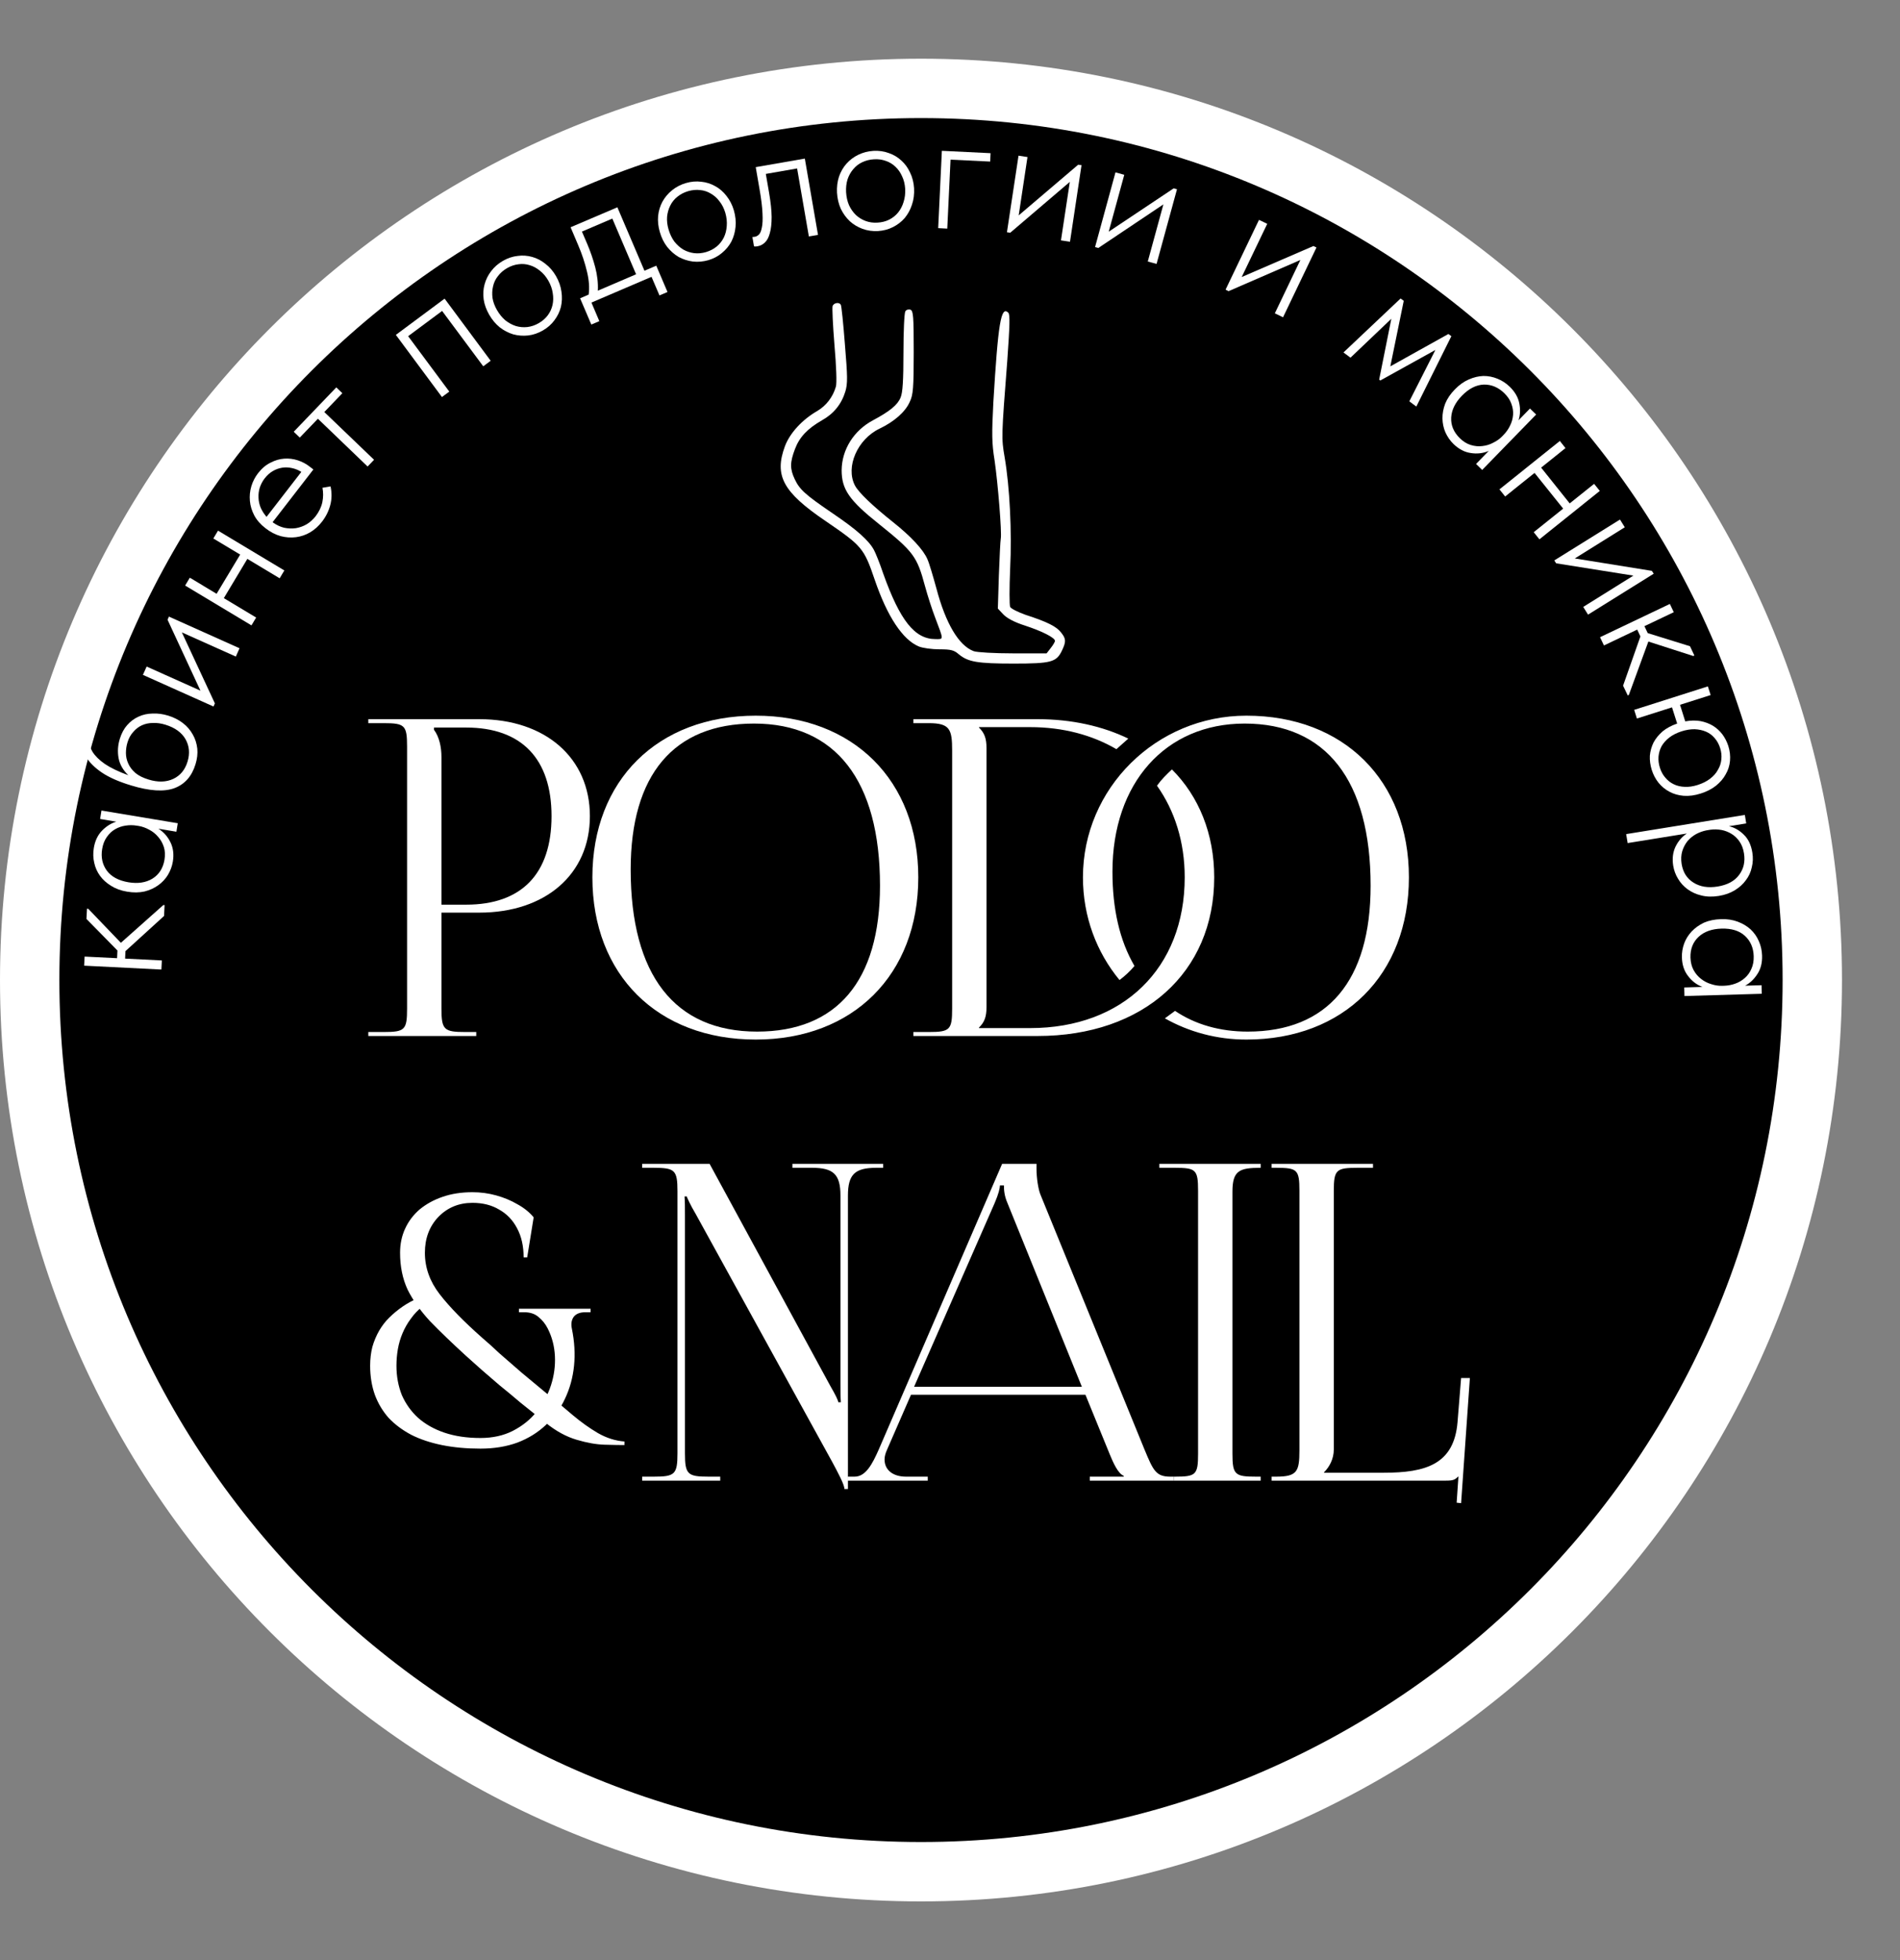 <?xml version="1.0" encoding="UTF-8"?> <svg xmlns="http://www.w3.org/2000/svg" width="32" height="33" viewBox="0 0 32 33" fill="none"><rect x="0" y="0" width="32" height="33" fill="#808080" stroke="none"/><path d="M15.512 1.488C23.802 1.488 30.523 8.209 30.523 16.5C30.523 24.791 23.802 31.512 15.512 31.512C7.221 31.512 0.5 24.791 0.5 16.5C0.5 8.209 7.221 1.488 15.512 1.488Z" fill="black" stroke="white"></path><path d="M14.023 5.152C14.013 5.179 14.027 5.474 14.054 5.807C14.085 6.167 14.096 6.452 14.078 6.51C14.027 6.685 13.916 6.829 13.765 6.919C13.509 7.066 13.303 7.292 13.22 7.512C13.037 8.006 13.185 8.284 13.903 8.771C14.52 9.193 14.551 9.227 14.734 9.766C14.944 10.38 15.203 10.771 15.475 10.884C15.541 10.911 15.696 10.932 15.823 10.932C16.017 10.932 16.068 10.945 16.151 11.018C16.306 11.144 16.461 11.172 17.072 11.172C17.706 11.172 17.793 11.148 17.886 10.952C17.958 10.801 17.955 10.753 17.869 10.647C17.793 10.548 17.637 10.469 17.275 10.352C17.148 10.307 17.03 10.249 17.013 10.218C16.999 10.184 16.999 9.896 17.013 9.577C17.044 8.946 17.006 8.201 16.92 7.697C16.865 7.375 16.865 7.354 16.965 6.068C17.006 5.485 17.013 5.296 16.982 5.265C16.858 5.142 16.81 5.444 16.73 6.774C16.703 7.303 16.703 7.457 16.751 7.752C16.806 8.129 16.875 8.966 16.855 9.069C16.848 9.104 16.834 9.381 16.823 9.69L16.806 10.246L16.899 10.345C16.962 10.41 17.086 10.476 17.268 10.534C17.551 10.627 17.768 10.736 17.768 10.791C17.768 10.805 17.737 10.86 17.696 10.911L17.627 11H17.061C16.748 11 16.454 10.983 16.399 10.963C16.148 10.87 15.927 10.496 15.772 9.91C15.716 9.707 15.651 9.484 15.62 9.416C15.551 9.254 15.344 9.031 15.034 8.785C14.689 8.51 14.461 8.291 14.399 8.174C14.237 7.862 14.441 7.395 14.813 7.217C15.058 7.1 15.248 6.936 15.323 6.764C15.379 6.648 15.389 6.531 15.389 5.931C15.389 5.324 15.382 5.234 15.334 5.214C15.303 5.203 15.265 5.214 15.248 5.241C15.23 5.269 15.216 5.581 15.216 5.934C15.216 6.407 15.203 6.61 15.168 6.692C15.117 6.819 14.985 6.925 14.703 7.076C14.379 7.248 14.178 7.57 14.175 7.917C14.175 8.239 14.303 8.424 14.803 8.822C15.389 9.292 15.444 9.368 15.579 9.868C15.623 10.03 15.699 10.266 15.751 10.4C15.896 10.784 15.896 10.76 15.755 10.76C15.406 10.76 15.158 10.448 14.875 9.656C14.82 9.491 14.748 9.313 14.72 9.261C14.634 9.1 14.43 8.918 14.03 8.647C13.561 8.328 13.468 8.243 13.385 8.068C13.303 7.893 13.303 7.786 13.389 7.56C13.465 7.358 13.599 7.217 13.844 7.076C14.04 6.967 14.172 6.805 14.237 6.593C14.278 6.455 14.275 6.342 14.23 5.797C14.203 5.447 14.172 5.145 14.161 5.131C14.134 5.083 14.044 5.097 14.023 5.152Z" fill="white"></path><path d="M7.309 12.249V12.286C7.398 12.405 7.435 12.576 7.435 12.746V15.231H7.85C8.785 15.231 9.289 14.712 9.289 13.74C9.289 12.776 8.785 12.249 7.85 12.249H7.309ZM6.203 17.442V17.375H6.463C6.819 17.375 6.856 17.338 6.856 16.982V12.568C6.856 12.212 6.819 12.175 6.463 12.175H6.203V12.108H8.073C9.185 12.108 9.935 12.761 9.935 13.74C9.935 14.72 9.185 15.365 8.073 15.365H7.435V16.982C7.435 17.338 7.479 17.375 7.835 17.375H8.021V17.442H6.203Z" fill="white"></path><path d="M12.729 17.502C11.075 17.502 9.977 16.411 9.977 14.771C9.977 13.139 11.075 12.049 12.729 12.049C14.369 12.049 15.466 13.139 15.466 14.771C15.466 16.411 14.369 17.502 12.729 17.502ZM12.751 17.368C14.094 17.368 14.821 16.515 14.821 14.912C14.821 13.139 14.072 12.182 12.699 12.182C11.349 12.182 10.622 13.043 10.622 14.638C10.622 16.418 11.364 17.368 12.751 17.368Z" fill="white"></path><path d="M19.486 13.228C19.56 13.124 19.649 13.036 19.738 12.954C20.19 13.406 20.45 14.037 20.45 14.771C20.45 16.374 19.256 17.442 17.475 17.442H15.383V17.375H15.643C15.999 17.375 16.036 17.338 16.036 16.982V12.635C16.036 12.279 15.999 12.175 15.643 12.175H15.383V12.108H17.475C18.054 12.108 18.573 12.227 19.003 12.435C18.937 12.494 18.87 12.553 18.803 12.613C18.395 12.375 17.905 12.242 17.349 12.242H16.488V12.249C16.578 12.338 16.615 12.427 16.615 12.598V16.953C16.615 17.123 16.578 17.212 16.488 17.301V17.309H17.349C18.914 17.309 19.953 16.3 19.953 14.771C19.953 14.171 19.782 13.644 19.486 13.228ZM19.619 17.145L19.79 17.019C20.131 17.249 20.547 17.368 21.014 17.368C22.357 17.368 23.084 16.515 23.084 14.912C23.084 13.139 22.334 12.182 20.962 12.182C19.627 12.182 18.736 13.184 18.736 14.675C18.736 15.298 18.855 15.832 19.107 16.263C19.033 16.352 18.944 16.433 18.855 16.5C18.469 16.033 18.239 15.432 18.239 14.771C18.239 13.273 19.471 12.049 20.992 12.049C22.631 12.049 23.729 13.139 23.729 14.771C23.729 16.411 22.631 17.502 20.992 17.502C20.495 17.502 20.027 17.375 19.619 17.145Z" fill="white"></path><path d="M10.816 24.928V24.861H11.009C11.365 24.861 11.41 24.824 11.41 24.468V20.054C11.41 19.698 11.365 19.661 11.009 19.661H10.816V19.594H11.951L13.984 23.333C14.066 23.474 14.118 23.578 14.118 23.608H14.162C14.155 23.526 14.155 23.422 14.155 23.296V20.128C14.155 19.772 14.036 19.661 13.68 19.661H13.346V19.594H14.874V19.661H14.756C14.4 19.661 14.281 19.772 14.281 20.128V25.069H14.222C14.222 24.995 14.11 24.787 14.014 24.609L11.714 20.433C11.633 20.299 11.566 20.151 11.566 20.143H11.529C11.536 20.225 11.536 20.336 11.536 20.462V24.468C11.536 24.824 11.581 24.861 11.937 24.861H12.13V24.928H10.816Z" fill="white"></path><path d="M14.274 24.928V24.861H14.393C14.579 24.861 14.69 24.654 14.801 24.402L16.878 19.594H17.457V19.683C17.457 19.832 17.487 20.025 17.524 20.114L19.275 24.402C19.423 24.758 19.468 24.861 19.712 24.861H19.772V24.928H18.355V24.861H18.926V24.847C18.83 24.81 18.748 24.624 18.696 24.498L18.281 23.482H15.343L14.942 24.402C14.912 24.468 14.898 24.52 14.898 24.572C14.898 24.75 15.039 24.861 15.261 24.861H15.625V24.928H14.274ZM15.395 23.348H18.221L16.968 20.255C16.916 20.136 16.908 20.039 16.908 19.958H16.841C16.841 20.002 16.819 20.099 16.752 20.255L15.395 23.348Z" fill="white"></path><path d="M19.772 24.861V24.928H21.232V24.861H21.158C20.802 24.861 20.757 24.832 20.757 24.476V20.062C20.757 19.706 20.876 19.661 21.232 19.661V19.594H19.526V19.661H19.785C20.141 19.661 20.178 19.691 20.178 20.047V24.476C20.178 24.832 20.141 24.861 19.785 24.861H19.772Z" fill="white"></path><path d="M21.417 19.594V19.661H21.492C21.848 19.661 21.885 19.691 21.885 20.047V24.416C21.885 24.773 21.848 24.861 21.492 24.861H21.417V24.928H24.355C24.474 24.928 24.504 24.913 24.556 24.861H24.563L24.533 25.299L24.608 25.307L24.756 23.2H24.608L24.548 23.942C24.489 24.654 24.014 24.795 23.302 24.795H22.3V24.787C22.389 24.698 22.464 24.565 22.464 24.402V20.047C22.464 19.691 22.508 19.661 22.864 19.661H23.124V19.594H21.417Z" fill="white"></path><path d="M7.957 20.072C8.095 20.072 8.228 20.09 8.358 20.126C8.487 20.162 8.606 20.211 8.715 20.275C8.825 20.335 8.916 20.408 8.988 20.495L8.879 21.169H8.819C8.819 20.979 8.782 20.816 8.709 20.68C8.637 20.541 8.535 20.436 8.406 20.364C8.281 20.289 8.131 20.251 7.957 20.251C7.727 20.251 7.535 20.331 7.381 20.49C7.231 20.649 7.156 20.849 7.156 21.092C7.156 21.342 7.239 21.575 7.405 21.789C7.571 22.004 7.81 22.248 8.121 22.523C8.21 22.598 8.307 22.686 8.412 22.785C8.521 22.88 8.645 22.988 8.782 23.107C8.924 23.226 9.081 23.357 9.255 23.5C9.385 23.604 9.516 23.713 9.65 23.828C9.787 23.943 9.927 24.043 10.068 24.126C10.214 24.21 10.363 24.257 10.517 24.269V24.329C10.44 24.329 10.329 24.327 10.183 24.323C10.042 24.319 9.884 24.291 9.71 24.239C9.536 24.188 9.362 24.093 9.189 23.953C9.035 23.83 8.893 23.717 8.764 23.613C8.639 23.506 8.521 23.409 8.412 23.321C8.307 23.23 8.208 23.145 8.115 23.065C8.022 22.982 7.931 22.9 7.842 22.821C7.607 22.606 7.407 22.413 7.241 22.242C7.08 22.067 6.954 21.891 6.865 21.712C6.78 21.529 6.738 21.322 6.738 21.092C6.738 20.945 6.766 20.809 6.823 20.686C6.879 20.563 6.96 20.456 7.065 20.364C7.175 20.273 7.304 20.201 7.454 20.15C7.603 20.098 7.771 20.072 7.957 20.072ZM9.631 22.367C9.676 22.586 9.688 22.795 9.668 22.994C9.648 23.192 9.597 23.377 9.516 23.548C9.439 23.715 9.332 23.862 9.195 23.989C9.061 24.116 8.901 24.216 8.715 24.287C8.529 24.355 8.321 24.389 8.091 24.389C7.856 24.389 7.64 24.369 7.442 24.329C7.247 24.289 7.076 24.232 6.926 24.156C6.776 24.077 6.649 23.981 6.544 23.87C6.443 23.755 6.366 23.625 6.313 23.482C6.261 23.335 6.234 23.172 6.234 22.994C6.234 22.878 6.247 22.773 6.271 22.677C6.299 22.578 6.338 22.487 6.386 22.403C6.435 22.32 6.491 22.246 6.556 22.183C6.625 22.115 6.699 22.054 6.78 21.998C6.861 21.942 6.948 21.895 7.041 21.855L7.126 21.986C7.045 22.05 6.976 22.121 6.92 22.201C6.863 22.276 6.817 22.358 6.78 22.445C6.744 22.529 6.718 22.618 6.701 22.713C6.685 22.805 6.677 22.898 6.677 22.994C6.677 23.172 6.708 23.337 6.768 23.488C6.833 23.635 6.924 23.763 7.041 23.87C7.162 23.977 7.31 24.061 7.484 24.12C7.662 24.18 7.864 24.21 8.091 24.21C8.297 24.21 8.479 24.17 8.637 24.09C8.798 24.007 8.932 23.9 9.037 23.768C9.146 23.633 9.227 23.484 9.28 23.321C9.332 23.159 9.354 22.995 9.346 22.833C9.338 22.666 9.298 22.511 9.225 22.367C9.185 22.288 9.132 22.223 9.067 22.171C9.007 22.119 8.928 22.093 8.831 22.093H8.74V22.034H9.947V22.093H9.856C9.767 22.093 9.702 22.119 9.662 22.171C9.625 22.223 9.615 22.288 9.631 22.367Z" fill="white"></path><path d="M1.417 16.258L1.425 16.105L1.972 16.132L1.978 16.003L1.456 15.471L1.465 15.299L1.486 15.3L2.036 15.873L2.751 15.237L2.772 15.238L2.763 15.421L2.113 16.013L2.107 16.139L2.726 16.17L2.718 16.323L1.417 16.258Z" fill="white"></path><path d="M2.911 14.506C2.898 14.585 2.87 14.659 2.828 14.73C2.786 14.798 2.732 14.856 2.665 14.904C2.598 14.952 2.521 14.987 2.434 15.009C2.345 15.029 2.247 15.03 2.141 15.012C2.038 14.995 1.949 14.963 1.873 14.915C1.796 14.868 1.733 14.812 1.685 14.746C1.637 14.68 1.604 14.606 1.587 14.526C1.568 14.445 1.566 14.363 1.58 14.277C1.6 14.155 1.647 14.057 1.72 13.983C1.792 13.91 1.871 13.86 1.959 13.834L1.686 13.788L1.709 13.646L2.994 13.86L2.971 14.003L2.668 13.952C2.756 14.008 2.824 14.084 2.871 14.181C2.918 14.277 2.931 14.385 2.911 14.506ZM2.77 14.476C2.783 14.397 2.78 14.325 2.76 14.261C2.738 14.194 2.706 14.137 2.663 14.089C2.621 14.039 2.571 13.999 2.513 13.969C2.455 13.937 2.396 13.916 2.337 13.906L2.304 13.901C2.241 13.89 2.178 13.89 2.115 13.9C2.051 13.909 1.992 13.93 1.937 13.962C1.883 13.993 1.838 14.037 1.8 14.091C1.76 14.146 1.734 14.213 1.721 14.292C1.697 14.432 1.724 14.555 1.8 14.659C1.876 14.761 1.998 14.826 2.164 14.854C2.322 14.88 2.457 14.86 2.567 14.793C2.678 14.724 2.746 14.618 2.77 14.476Z" fill="white"></path><path d="M3.293 12.866C3.232 13.067 3.115 13.201 2.941 13.268C2.766 13.334 2.521 13.319 2.206 13.223C1.999 13.16 1.836 13.088 1.716 13.007C1.594 12.924 1.506 12.836 1.45 12.744C1.392 12.651 1.361 12.555 1.355 12.457C1.347 12.358 1.353 12.26 1.372 12.163C1.389 12.068 1.397 11.992 1.397 11.938C1.397 11.881 1.384 11.828 1.357 11.778L1.477 11.704C1.5 11.732 1.516 11.765 1.525 11.804C1.535 11.842 1.54 11.884 1.541 11.928C1.543 11.971 1.541 12.015 1.535 12.062C1.528 12.106 1.52 12.148 1.512 12.187C1.496 12.274 1.489 12.357 1.49 12.435C1.492 12.511 1.515 12.585 1.558 12.657C1.602 12.727 1.671 12.796 1.766 12.862C1.862 12.927 1.993 12.99 2.161 13.052C2.072 12.966 2.017 12.87 1.997 12.763C1.978 12.656 1.984 12.548 2.018 12.439C2.046 12.347 2.087 12.27 2.141 12.209C2.196 12.146 2.26 12.098 2.332 12.066C2.406 12.031 2.486 12.014 2.572 12.013C2.657 12.009 2.743 12.021 2.832 12.048C2.927 12.077 3.011 12.12 3.082 12.175C3.152 12.229 3.206 12.293 3.247 12.367C3.288 12.438 3.313 12.517 3.323 12.604C3.331 12.688 3.321 12.775 3.293 12.866ZM3.159 12.821C3.2 12.685 3.189 12.56 3.125 12.446C3.06 12.332 2.946 12.25 2.785 12.201C2.714 12.179 2.645 12.169 2.577 12.172C2.51 12.172 2.448 12.185 2.392 12.21C2.337 12.235 2.287 12.272 2.245 12.322C2.201 12.37 2.168 12.429 2.147 12.5C2.129 12.558 2.121 12.617 2.121 12.678C2.121 12.739 2.134 12.798 2.161 12.857C2.186 12.913 2.225 12.965 2.28 13.013C2.335 13.059 2.409 13.096 2.501 13.124C2.66 13.173 2.799 13.169 2.919 13.113C3.037 13.057 3.117 12.96 3.159 12.821Z" fill="white"></path><path d="M2.407 11.362L2.47 11.222L3.376 11.628L2.822 10.434L2.845 10.381L4.034 10.914L3.972 11.054L3.063 10.647L3.619 11.842L3.596 11.895L2.407 11.362Z" fill="white"></path><path d="M4.166 9.409L3.77 10.07L4.314 10.397L4.235 10.529L3.118 9.858L3.197 9.726L3.648 9.997L4.045 9.337L3.593 9.066L3.672 8.934L4.789 9.604L4.71 9.736L4.166 9.409Z" fill="white"></path><path d="M5.424 8.782C5.366 8.857 5.299 8.917 5.224 8.962C5.149 9.006 5.07 9.033 4.985 9.044C4.901 9.055 4.814 9.049 4.726 9.026C4.638 9.001 4.553 8.957 4.471 8.893C4.388 8.829 4.326 8.758 4.283 8.679C4.241 8.598 4.216 8.517 4.209 8.435C4.201 8.35 4.209 8.268 4.233 8.187C4.257 8.107 4.295 8.033 4.346 7.967C4.409 7.886 4.479 7.827 4.555 7.79C4.632 7.75 4.709 7.727 4.787 7.722C4.865 7.716 4.941 7.726 5.016 7.75C5.089 7.774 5.155 7.809 5.213 7.854L5.278 7.904L4.591 8.792C4.654 8.838 4.719 8.869 4.785 8.885C4.853 8.899 4.919 8.901 4.985 8.892C5.05 8.88 5.11 8.859 5.166 8.826C5.223 8.791 5.273 8.746 5.316 8.691C5.373 8.616 5.411 8.538 5.429 8.455C5.446 8.371 5.446 8.291 5.431 8.212L5.567 8.189C5.591 8.299 5.589 8.404 5.562 8.505C5.535 8.605 5.489 8.698 5.424 8.782ZM4.456 8.056C4.42 8.103 4.393 8.155 4.375 8.21C4.358 8.265 4.351 8.322 4.354 8.38C4.356 8.437 4.368 8.493 4.391 8.549C4.415 8.603 4.448 8.654 4.489 8.702L5.075 7.945C5.025 7.914 4.973 7.892 4.919 7.881C4.863 7.868 4.807 7.866 4.753 7.874C4.698 7.883 4.645 7.901 4.595 7.931C4.544 7.96 4.498 8.002 4.456 8.056Z" fill="white"></path><path d="M5.354 7.05L5.049 7.367L4.947 7.269L5.664 6.522L5.766 6.62L5.462 6.937L6.3 7.741L6.191 7.854L5.354 7.05Z" fill="white"></path><path d="M6.667 5.638L7.488 5.028L8.264 6.074L8.139 6.167L7.446 5.235L6.874 5.66L7.567 6.593L7.443 6.684L6.667 5.638Z" fill="white"></path><path d="M9.144 5.563C9.064 5.609 8.981 5.638 8.894 5.648C8.809 5.657 8.726 5.651 8.644 5.629C8.562 5.604 8.486 5.565 8.416 5.51C8.346 5.453 8.287 5.382 8.238 5.297C8.19 5.213 8.159 5.128 8.146 5.041C8.134 4.952 8.139 4.868 8.161 4.789C8.183 4.707 8.22 4.632 8.272 4.565C8.324 4.496 8.39 4.438 8.47 4.392C8.55 4.346 8.633 4.318 8.717 4.309C8.801 4.297 8.883 4.303 8.964 4.326C9.043 4.348 9.117 4.386 9.186 4.442C9.257 4.496 9.316 4.565 9.364 4.648C9.413 4.733 9.444 4.821 9.456 4.911C9.469 4.998 9.466 5.084 9.447 5.167C9.426 5.248 9.39 5.323 9.337 5.393C9.287 5.461 9.222 5.518 9.144 5.563ZM9.073 5.441C9.136 5.405 9.187 5.36 9.226 5.308C9.265 5.255 9.292 5.197 9.306 5.133C9.32 5.069 9.321 5.003 9.309 4.933C9.299 4.863 9.274 4.793 9.234 4.723C9.194 4.655 9.148 4.6 9.093 4.558C9.04 4.514 8.983 4.483 8.922 4.465C8.86 4.445 8.796 4.44 8.732 4.449C8.667 4.457 8.603 4.478 8.541 4.514C8.478 4.55 8.426 4.595 8.386 4.649C8.345 4.7 8.318 4.757 8.304 4.821C8.289 4.883 8.286 4.948 8.295 5.017C8.306 5.085 8.331 5.152 8.37 5.22C8.411 5.29 8.457 5.347 8.511 5.393C8.567 5.437 8.626 5.469 8.688 5.489C8.752 5.508 8.817 5.513 8.882 5.506C8.947 5.498 9.011 5.477 9.073 5.441Z" fill="white"></path><path d="M9.77 5.022L9.914 4.96C9.93 4.846 9.921 4.717 9.886 4.573C9.851 4.426 9.802 4.276 9.736 4.123L9.61 3.826L10.398 3.49L10.854 4.558L11.053 4.473L11.242 4.916L11.107 4.974L10.973 4.661L9.961 5.094L10.094 5.407L9.959 5.464L9.77 5.022ZM9.891 4.109C9.945 4.236 9.99 4.367 10.025 4.5C10.06 4.634 10.075 4.765 10.069 4.894L10.713 4.618L10.313 3.68L9.801 3.899L9.891 4.109Z" fill="white"></path><path d="M11.931 4.38C11.842 4.405 11.755 4.413 11.668 4.403C11.584 4.392 11.504 4.366 11.429 4.326C11.356 4.282 11.292 4.226 11.236 4.156C11.181 4.085 11.14 4.001 11.113 3.907C11.086 3.815 11.076 3.724 11.084 3.636C11.093 3.548 11.118 3.468 11.157 3.395C11.198 3.321 11.252 3.257 11.318 3.204C11.385 3.149 11.463 3.108 11.552 3.082C11.64 3.056 11.727 3.049 11.812 3.06C11.896 3.068 11.974 3.094 12.047 3.135C12.119 3.174 12.182 3.229 12.236 3.299C12.291 3.369 12.333 3.449 12.36 3.542C12.387 3.636 12.397 3.729 12.388 3.819C12.38 3.907 12.357 3.989 12.319 4.065C12.28 4.139 12.226 4.204 12.159 4.259C12.094 4.314 12.018 4.354 11.931 4.38ZM11.891 4.244C11.96 4.223 12.02 4.192 12.071 4.15C12.121 4.108 12.161 4.058 12.19 4C12.219 3.941 12.235 3.876 12.24 3.806C12.246 3.735 12.238 3.661 12.216 3.584C12.194 3.509 12.161 3.444 12.118 3.39C12.077 3.335 12.029 3.292 11.973 3.26C11.918 3.226 11.857 3.206 11.793 3.2C11.728 3.192 11.661 3.198 11.591 3.218C11.522 3.238 11.461 3.27 11.409 3.312C11.358 3.352 11.318 3.402 11.289 3.46C11.26 3.517 11.242 3.58 11.235 3.649C11.23 3.717 11.238 3.789 11.26 3.864C11.283 3.941 11.315 4.008 11.356 4.065C11.4 4.121 11.45 4.166 11.505 4.2C11.563 4.233 11.625 4.254 11.69 4.262C11.755 4.27 11.822 4.264 11.891 4.244Z" fill="white"></path><path d="M12.76 4.146C12.744 4.149 12.731 4.15 12.721 4.15C12.711 4.15 12.704 4.149 12.699 4.147L12.672 3.99C12.681 3.991 12.694 3.989 12.714 3.986C12.738 3.982 12.76 3.97 12.781 3.95C12.804 3.928 12.82 3.888 12.831 3.831C12.844 3.774 12.847 3.695 12.842 3.594C12.838 3.491 12.822 3.356 12.793 3.19L12.728 2.814L13.555 2.67L13.777 3.955L13.623 3.981L13.425 2.836L12.898 2.928L12.953 3.245C12.98 3.405 12.995 3.541 12.996 3.653C12.996 3.763 12.986 3.853 12.966 3.924C12.948 3.994 12.92 4.047 12.883 4.082C12.847 4.117 12.806 4.138 12.76 4.146Z" fill="white"></path><path d="M14.788 3.89C14.696 3.895 14.609 3.883 14.527 3.853C14.447 3.824 14.375 3.781 14.312 3.724C14.25 3.665 14.2 3.596 14.161 3.516C14.124 3.433 14.103 3.343 14.097 3.245C14.092 3.149 14.103 3.059 14.13 2.975C14.159 2.891 14.201 2.818 14.256 2.756C14.312 2.693 14.379 2.643 14.455 2.606C14.533 2.568 14.618 2.546 14.71 2.54C14.803 2.535 14.889 2.547 14.969 2.577C15.049 2.604 15.119 2.646 15.181 2.703C15.242 2.758 15.291 2.825 15.328 2.906C15.367 2.986 15.389 3.074 15.395 3.17C15.4 3.268 15.389 3.361 15.359 3.447C15.332 3.531 15.291 3.605 15.237 3.671C15.182 3.734 15.116 3.785 15.038 3.824C14.961 3.863 14.878 3.884 14.788 3.89ZM14.78 3.748C14.852 3.744 14.918 3.727 14.976 3.698C15.035 3.668 15.085 3.628 15.126 3.578C15.167 3.527 15.198 3.468 15.218 3.401C15.24 3.333 15.249 3.259 15.245 3.179C15.24 3.101 15.223 3.03 15.193 2.968C15.165 2.905 15.128 2.852 15.082 2.808C15.035 2.763 14.981 2.73 14.919 2.709C14.858 2.687 14.791 2.677 14.719 2.682C14.647 2.686 14.58 2.703 14.52 2.732C14.461 2.76 14.411 2.799 14.37 2.849C14.328 2.898 14.296 2.955 14.274 3.021C14.254 3.086 14.246 3.158 14.25 3.236C14.255 3.316 14.271 3.389 14.299 3.454C14.329 3.518 14.367 3.573 14.414 3.619C14.463 3.664 14.518 3.698 14.58 3.721C14.641 3.743 14.708 3.753 14.78 3.748Z" fill="white"></path><path d="M15.863 2.539L16.683 2.579L16.677 2.72L16.009 2.688L15.954 3.849L15.801 3.841L15.863 2.539Z" fill="white"></path><path d="M17.154 2.621L17.305 2.644L17.157 3.626L18.159 2.773L18.215 2.781L18.021 4.07L17.869 4.047L18.018 3.062L17.015 3.918L16.959 3.91L17.154 2.621Z" fill="white"></path><path d="M18.787 2.902L18.935 2.943L18.673 3.901L19.767 3.171L19.823 3.186L19.479 4.443L19.331 4.403L19.594 3.441L18.498 4.175L18.443 4.16L18.787 2.902Z" fill="white"></path><path d="M21.204 3.702L21.343 3.768L20.913 4.664L22.121 4.142L22.172 4.167L21.609 5.342L21.471 5.275L21.901 4.377L20.692 4.902L20.641 4.877L21.204 3.702Z" fill="white"></path><path d="M23.589 5.025L23.642 5.065L23.416 6.168L24.394 5.623L24.444 5.66L23.854 6.845L23.736 6.757L24.175 5.892L23.247 6.406L23.228 6.391L23.433 5.367L22.745 6.022L22.627 5.934L23.589 5.025Z" fill="white"></path><path d="M24.481 7.476C24.423 7.42 24.378 7.354 24.344 7.28C24.312 7.206 24.296 7.128 24.294 7.046C24.293 6.964 24.308 6.881 24.34 6.796C24.374 6.712 24.429 6.631 24.505 6.554C24.578 6.479 24.655 6.424 24.737 6.389C24.82 6.352 24.902 6.333 24.983 6.33C25.065 6.329 25.144 6.345 25.22 6.376C25.296 6.406 25.366 6.452 25.428 6.512C25.517 6.599 25.57 6.693 25.589 6.795C25.608 6.895 25.604 6.989 25.575 7.076L25.768 6.878L25.872 6.979L24.963 7.912L24.86 7.811L25.074 7.591C24.978 7.633 24.877 7.644 24.77 7.627C24.665 7.612 24.569 7.561 24.481 7.476ZM24.586 7.377C24.643 7.433 24.704 7.471 24.768 7.491C24.835 7.512 24.901 7.518 24.964 7.51C25.029 7.503 25.091 7.485 25.148 7.454C25.208 7.425 25.258 7.389 25.3 7.346L25.323 7.322C25.368 7.276 25.404 7.225 25.432 7.167C25.461 7.109 25.478 7.048 25.483 6.986C25.488 6.923 25.478 6.861 25.455 6.799C25.433 6.735 25.393 6.676 25.335 6.619C25.233 6.52 25.118 6.472 24.989 6.475C24.861 6.48 24.739 6.542 24.621 6.663C24.509 6.778 24.449 6.9 24.441 7.029C24.434 7.16 24.483 7.276 24.586 7.377Z" fill="white"></path><path d="M26.327 8.563L25.845 7.962L25.35 8.359L25.254 8.239L26.271 7.424L26.366 7.544L25.956 7.873L26.437 8.475L26.848 8.146L26.944 8.265L25.927 9.08L25.831 8.96L26.327 8.563Z" fill="white"></path><path d="M27.284 8.747L27.365 8.877L26.523 9.402L27.821 9.611L27.852 9.659L26.746 10.348L26.665 10.218L27.51 9.691L26.209 9.484L26.178 9.435L27.284 8.747Z" fill="white"></path><path d="M28.124 10.168L28.19 10.307L27.696 10.542L27.751 10.659L28.463 10.88L28.537 11.036L28.517 11.044L27.762 10.801L27.433 11.7L27.415 11.709L27.336 11.544L27.628 10.715L27.574 10.6L27.014 10.867L26.948 10.728L28.124 10.168Z" fill="white"></path><path d="M28.764 11.556L28.811 11.702L28.295 11.866L28.383 12.145C28.475 12.128 28.559 12.127 28.637 12.14C28.716 12.155 28.786 12.181 28.848 12.218C28.911 12.257 28.964 12.305 29.008 12.363C29.052 12.422 29.085 12.488 29.108 12.558C29.135 12.642 29.144 12.726 29.137 12.808C29.13 12.89 29.105 12.967 29.064 13.037C29.026 13.108 28.971 13.171 28.901 13.228C28.83 13.284 28.744 13.328 28.643 13.36C28.542 13.392 28.446 13.405 28.355 13.398C28.267 13.39 28.187 13.368 28.116 13.329C28.044 13.291 27.983 13.24 27.931 13.176C27.881 13.112 27.844 13.041 27.819 12.962C27.794 12.882 27.783 12.802 27.787 12.723C27.794 12.645 27.815 12.571 27.849 12.501C27.886 12.432 27.937 12.37 28.001 12.314C28.068 12.259 28.15 12.215 28.247 12.182L28.16 11.909L27.569 12.097L27.523 11.951L28.764 11.556ZM27.956 12.925C27.976 12.99 28.007 13.046 28.047 13.092C28.087 13.14 28.135 13.178 28.19 13.204C28.246 13.231 28.308 13.245 28.374 13.247C28.442 13.251 28.515 13.24 28.591 13.216C28.673 13.19 28.743 13.155 28.801 13.111C28.858 13.067 28.903 13.018 28.933 12.961C28.966 12.907 28.985 12.848 28.991 12.785C28.998 12.722 28.991 12.659 28.971 12.595C28.95 12.528 28.918 12.471 28.876 12.424C28.836 12.377 28.788 12.342 28.732 12.318C28.676 12.294 28.612 12.28 28.542 12.277C28.472 12.276 28.398 12.288 28.32 12.313C28.24 12.339 28.172 12.373 28.116 12.416C28.06 12.459 28.017 12.508 27.985 12.562C27.956 12.616 27.939 12.674 27.933 12.736C27.928 12.799 27.936 12.862 27.956 12.925Z" fill="white"></path><path d="M27.388 14.043L29.387 13.72L29.41 13.863L29.119 13.91C29.209 13.93 29.292 13.977 29.367 14.05C29.444 14.123 29.492 14.224 29.513 14.353C29.527 14.438 29.524 14.521 29.504 14.601C29.487 14.681 29.454 14.754 29.405 14.818C29.357 14.885 29.294 14.942 29.216 14.989C29.14 15.036 29.051 15.067 28.948 15.084C28.841 15.101 28.743 15.099 28.654 15.076C28.568 15.056 28.491 15.021 28.425 14.973C28.358 14.925 28.304 14.866 28.262 14.795C28.22 14.727 28.193 14.653 28.18 14.573C28.162 14.457 28.174 14.351 28.218 14.257C28.264 14.162 28.328 14.087 28.41 14.033L27.413 14.194L27.388 14.043ZM29.372 14.366C29.36 14.289 29.335 14.223 29.297 14.168C29.261 14.115 29.216 14.072 29.164 14.04C29.112 14.008 29.055 13.985 28.992 13.973C28.931 13.963 28.87 13.961 28.808 13.969L28.74 13.98C28.681 13.992 28.623 14.012 28.567 14.042C28.511 14.073 28.463 14.112 28.422 14.16C28.383 14.209 28.353 14.265 28.333 14.329C28.313 14.396 28.31 14.467 28.322 14.545C28.345 14.687 28.412 14.792 28.522 14.86C28.633 14.93 28.767 14.951 28.926 14.926C29.092 14.899 29.214 14.834 29.29 14.73C29.367 14.628 29.395 14.507 29.372 14.366Z" fill="white"></path><path d="M28.327 16.12C28.324 16.04 28.337 15.961 28.365 15.884C28.393 15.809 28.435 15.742 28.491 15.682C28.548 15.622 28.617 15.573 28.698 15.534C28.781 15.498 28.877 15.478 28.985 15.475C29.089 15.471 29.183 15.486 29.266 15.517C29.351 15.549 29.424 15.592 29.484 15.647C29.543 15.703 29.59 15.769 29.622 15.844C29.656 15.92 29.674 16 29.677 16.087C29.681 16.211 29.654 16.316 29.596 16.402C29.54 16.488 29.472 16.552 29.391 16.595L29.668 16.587L29.672 16.731L28.37 16.769L28.366 16.625L28.672 16.616C28.575 16.579 28.494 16.517 28.429 16.43C28.364 16.346 28.33 16.242 28.327 16.12ZM28.471 16.122C28.474 16.202 28.491 16.272 28.523 16.331C28.556 16.392 28.599 16.442 28.65 16.481C28.702 16.522 28.759 16.551 28.821 16.569C28.884 16.59 28.946 16.599 29.006 16.597L29.039 16.596C29.103 16.594 29.165 16.582 29.224 16.561C29.286 16.539 29.34 16.507 29.387 16.465C29.434 16.424 29.471 16.373 29.497 16.312C29.525 16.251 29.538 16.18 29.536 16.1C29.532 15.957 29.482 15.842 29.387 15.755C29.293 15.669 29.161 15.629 28.993 15.634C28.832 15.639 28.704 15.684 28.608 15.772C28.513 15.861 28.467 15.977 28.471 16.122Z" fill="white"></path></svg> 